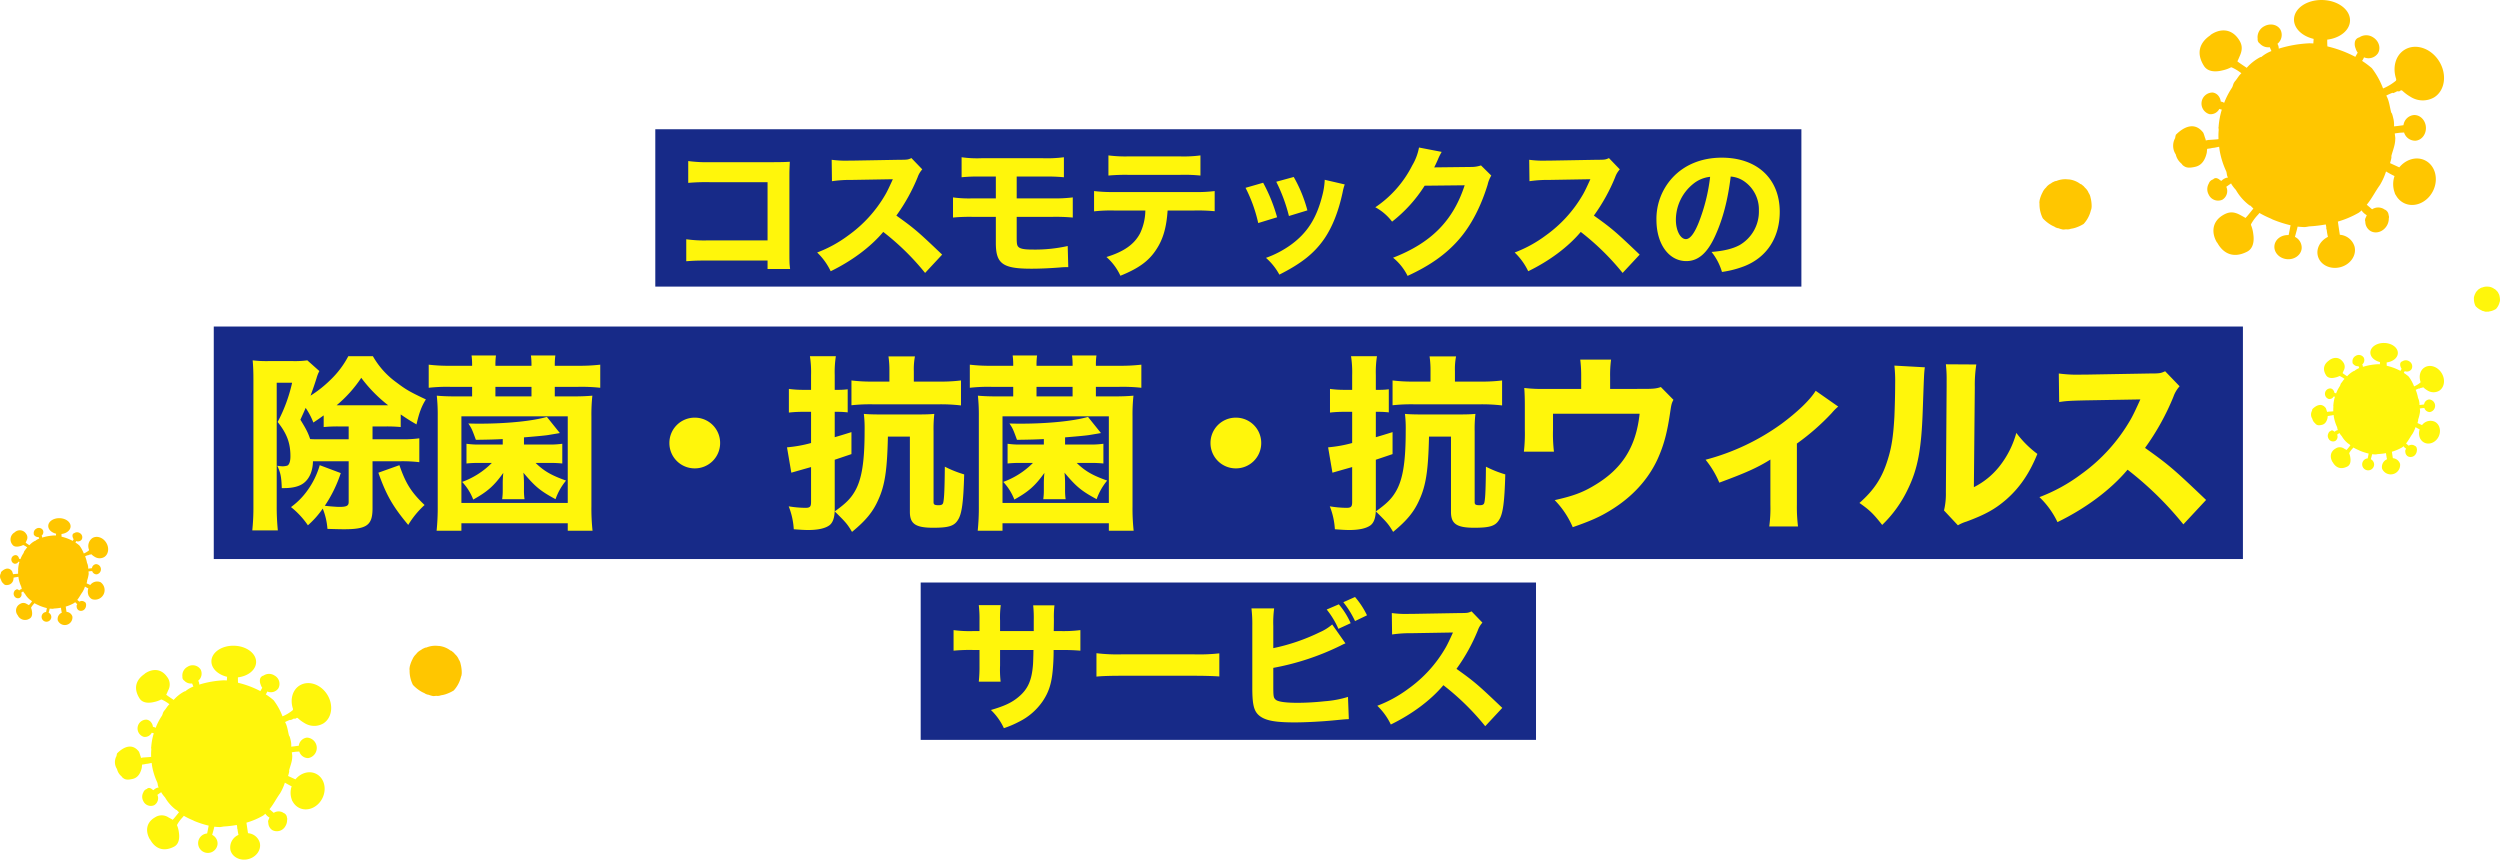 <svg xmlns="http://www.w3.org/2000/svg" xmlns:xlink="http://www.w3.org/1999/xlink" width="1064.484" height="366.033" viewBox="0 0 1064.484 366.033">
  <defs>
    <style>
      .cls-1 {
        fill: #172a88;
      }

      .cls-2 {
        fill: #fff60b;
      }

      .cls-3 {
        fill: #ffc600;
      }

      .cls-4 {
        filter: url(#パス_164);
      }

      .cls-5 {
        filter: url(#パス_162);
      }

      .cls-6 {
        filter: url(#パス_163);
      }
    </style>
    <filter id="パス_163" x="283.202" y="53.813" width="483.6" height="72.66" filterUnits="userSpaceOnUse">
      <feOffset dy="3" input="SourceAlpha"/>
      <feGaussianBlur stdDeviation="3" result="blur"/>
      <feFlood flood-opacity="0.161"/>
      <feComposite operator="in" in2="blur"/>
      <feComposite in="SourceGraphic"/>
    </filter>
    <filter id="パス_162" x="98.422" y="142.353" width="849.92" height="93.12" filterUnits="userSpaceOnUse">
      <feOffset dy="3" input="SourceAlpha"/>
      <feGaussianBlur stdDeviation="3" result="blur-2"/>
      <feFlood flood-opacity="0.161"/>
      <feComposite operator="in" in2="blur-2"/>
      <feComposite in="SourceGraphic"/>
    </filter>
    <filter id="パス_164" x="397.022" y="245.193" width="251.64" height="73.86" filterUnits="userSpaceOnUse">
      <feOffset dy="3" input="SourceAlpha"/>
      <feGaussianBlur stdDeviation="3" result="blur-3"/>
      <feFlood flood-opacity="0.161"/>
      <feComposite operator="in" in2="blur-3"/>
      <feComposite in="SourceGraphic"/>
    </filter>
  </defs>
  <g id="グループ_137" data-name="グループ 137" transform="translate(-436.978 -264.967)">
    <g id="グループ_136" data-name="グループ 136">
      <g id="グループ_135" data-name="グループ 135">
        <g id="グループ_134" data-name="グループ 134">
          <g id="グループ_133" data-name="グループ 133">
            <rect id="長方形_69" data-name="長方形 69" class="cls-1" width="488" height="67" transform="translate(716 320)"/>
            <rect id="長方形_71" data-name="長方形 71" class="cls-1" width="262" height="67" transform="translate(829 513)"/>
            <rect id="長方形_70" data-name="長方形 70" class="cls-1" width="864" height="99" transform="translate(528 404)"/>
            <g class="cls-6" transform="matrix(1, 0, 0, 1, 436.98, 264.97)">
              <path id="パス_163-2" data-name="パス 163" class="cls-2" d="M-196.2-2.1V1.5h9.6c-.3-2.46-.3-3-.3-8.88V-37.62c0-2.58,0-2.58.18-6.54-1.62.12-4.26.18-7.5.18h-26.34a58.979,58.979,0,0,1-9.42-.48v9.3a84.876,84.876,0,0,1,9.3-.3h24.48v24.78h-25.32a54.158,54.158,0,0,1-9.3-.48V-1.8c3.18-.24,4.68-.3,9.12-.3Zm74.34-2.52c-10.26-9.78-11.76-11.1-19.5-16.62a78.2,78.2,0,0,0,9.06-16.32,9.863,9.863,0,0,1,1.98-3.36l-4.62-4.8c-1.44.66-1.74.72-5.04.72l-20.46.36h-1.14A44.679,44.679,0,0,1-168.9-45l.12,9.12a54.049,54.049,0,0,1,8.4-.54l17.52-.3c-1.38,3.06-2.4,5.22-3.18,6.54a55.377,55.377,0,0,1-15.72,17.34,54.215,54.215,0,0,1-13.32,7.32,27.134,27.134,0,0,1,5.76,7.98c9.12-4.44,17.04-10.38,22.38-16.74A106.854,106.854,0,0,1-129.12,3.18ZM-99-20.7V-9.6C-99-.72-96.12,1.38-83.82,1.38c3.48,0,7.74-.18,12.3-.54A23.309,23.309,0,0,1-69.06.72h.9l-.24-9a63.835,63.835,0,0,1-15.3,1.5c-3,0-4.68-.3-5.52-.96-.78-.66-.9-1.38-.9-4.44V-20.7h15.24a79.115,79.115,0,0,1,8.64.3v-8.58a62.105,62.105,0,0,1-8.76.42H-90.12v-9.3h11.4a77.674,77.674,0,0,1,8.7.3v-8.52a55.3,55.3,0,0,1-8.88.42h-26.28a46.666,46.666,0,0,1-8.4-.42v8.52a71.178,71.178,0,0,1,8.28-.3H-99v9.3h-9.9a50.414,50.414,0,0,1-8.34-.42v8.58a75.885,75.885,0,0,1,8.22-.3Zm84.48-2.7a77.674,77.674,0,0,1,8.7.3v-8.58a61.279,61.279,0,0,1-8.88.42H-48.54a67.765,67.765,0,0,1-8.64-.42v8.64a64.606,64.606,0,0,1,8.52-.36h13.32a23.408,23.408,0,0,1-2.22,9.66C-40.02-9-44.46-5.88-51.9-3.6a23.948,23.948,0,0,1,5.94,7.98C-38.1,1.2-33.72-1.98-30.54-7.02c2.82-4.32,4.2-9.3,4.68-16.38ZM-51.06-38.28a77.982,77.982,0,0,1,8.52-.3h21.9a67.512,67.512,0,0,1,8.76.3v-8.58a55.3,55.3,0,0,1-8.88.42H-42.42a56.815,56.815,0,0,1-8.64-.42ZM7.32-33.06a62.185,62.185,0,0,1,5.4,15l8.04-2.46a69.835,69.835,0,0,0-5.94-14.7ZM20.4-35.64a70.5,70.5,0,0,1,5.4,14.58l7.86-2.4a59.328,59.328,0,0,0-5.82-14.22Zm20.64-.84a31.971,31.971,0,0,1-1.08,6.9C37.5-19.98,33.54-13.8,26.58-8.76A42.648,42.648,0,0,1,16.02-3.24a25.971,25.971,0,0,1,5.7,7.14C31.2-.9,36.54-5.16,40.8-11.28c3.54-5.16,6.12-11.76,7.86-19.86a21.221,21.221,0,0,1,.9-3.36ZM81.18-50.22A23.124,23.124,0,0,1,78.3-42.6,46.889,46.889,0,0,1,62.58-24.78a22.13,22.13,0,0,1,7.14,6.12,60,60,0,0,0,13.86-15.3l17.04-.18C95.7-19.02,86.34-9.6,70.14-3.3a23.221,23.221,0,0,1,6.18,7.74C85.86.06,92.7-4.8,98.1-10.98c5.22-5.94,9.42-14.04,12.3-23.4a13.135,13.135,0,0,1,1.56-3.9l-4.38-4.32a13.047,13.047,0,0,1-4.32.66l-15.6.18c.66-1.32.9-1.86,1.44-3.06a26.674,26.674,0,0,1,1.74-3.54Zm93.96,45.6c-10.26-9.78-11.76-11.1-19.5-16.62a78.2,78.2,0,0,0,9.06-16.32,9.863,9.863,0,0,1,1.98-3.36l-4.62-4.8c-1.44.66-1.74.72-5.04.72l-20.46.36h-1.14A44.679,44.679,0,0,1,128.1-45l.12,9.12a54.049,54.049,0,0,1,8.4-.54l17.52-.3c-1.38,3.06-2.4,5.22-3.18,6.54a55.377,55.377,0,0,1-15.72,17.34,54.215,54.215,0,0,1-13.32,7.32,27.134,27.134,0,0,1,5.76,7.98c9.12-4.44,17.04-10.38,22.38-16.74A106.854,106.854,0,0,1,167.88,3.18ZM213.9-37.86a11.671,11.671,0,0,1,5.58,1.92A14.582,14.582,0,0,1,225.9-23.4a16.479,16.479,0,0,1-8.28,14.76c-2.82,1.5-6.54,2.46-11.88,2.88a24.6,24.6,0,0,1,4.44,8.52A42.831,42.831,0,0,0,219.72.3c9.6-3.78,15.06-12.24,15.06-23.16,0-14.04-9.6-23.04-24.66-23.04-8.58,0-15.96,3-21.12,8.64a25.885,25.885,0,0,0-6.72,17.82c0,10.32,5.28,17.58,12.72,17.58,5.16,0,9.12-3.54,12.48-11.16C210.6-19.98,212.7-27.96,213.9-37.86Zm-8.76.12a77.246,77.246,0,0,1-4.8,19.32c-1.92,4.86-3.78,7.2-5.52,7.2-2.34,0-4.26-3.66-4.26-8.16a19.671,19.671,0,0,1,7.38-15.36A13.483,13.483,0,0,1,205.14-37.74Z" transform="translate(523.02 110.03)"/>
            </g>
            <g class="cls-5" transform="matrix(1, 0, 0, 1, 436.98, 264.97)">
              <path id="パス_162-2" data-name="パス 162" class="cls-2" d="M-374.56-22.64V-5.28c0,1.6-.88,2.08-3.92,2.08-1.2,0-4.32-.24-6.24-.48a56.408,56.408,0,0,0,6.8-13.92l-8.96-3.36a34.573,34.573,0,0,1-5.04,10.48,30.908,30.908,0,0,1-7.2,7.36,35.045,35.045,0,0,1,7.2,7.76,38.135,38.135,0,0,0,6.32-7.12,28.516,28.516,0,0,1,2,8.64c2.48.08,5.36.16,7.04.16,9.84,0,12.16-1.76,12.16-8.96v-20h12.16a62.029,62.029,0,0,1,7.76.4V-32.4a50.233,50.233,0,0,1-7.76.4H-364.4v-5.44h4.88a60.162,60.162,0,0,1,7.12.24v-5.36c2.72,1.84,3.68,2.48,6.72,4.24,1.12-4.88,2.08-7.6,4-10.64-6.96-3.28-8.56-4.24-12.48-7.2a35.166,35.166,0,0,1-10.08-11.2h-10.48a38.82,38.82,0,0,1-7.6,10.08,50.115,50.115,0,0,1-8.48,6.72c.96-2.56,1.76-4.88,2.56-7.44a14.893,14.893,0,0,1,1.2-3.04l-5.12-4.56a40.681,40.681,0,0,1-6.08.32h-10.64a49.658,49.658,0,0,1-6.56-.32c.24,2.64.32,5.2.32,8.4V-3.68A96.283,96.283,0,0,1-415.6,6.8h10.88a101.691,101.691,0,0,1-.48-10.32V-56.08h6.56a65.742,65.742,0,0,1-6.16,16.72c4,5.04,5.44,9.04,5.44,14.64,0,2.08-.48,3.52-1.28,3.92a6.667,6.667,0,0,1-2.08.32,19.329,19.329,0,0,1-2.24-.24c1.36,2.88,1.76,4.64,1.92,9.52H-402c3.6,0,6.48-.72,8.32-2.16,2.4-1.84,3.84-5.12,3.92-9.28h15.2Zm0-9.36h-14c-.64,0-1.2,0-2.4-.08-.88-2.64-1.68-4.24-4.16-8.24,1.12-2.48,1.52-3.28,2.24-5.04a30.014,30.014,0,0,1,3.28,6.24c2.08-1.36,2.72-1.84,4.4-3.04v4.96a60.868,60.868,0,0,1,7.12-.24h3.52ZM-378-46.48h-1.68A54.213,54.213,0,0,0-369.2-58.16a60.642,60.642,0,0,0,11.44,11.68H-378Zm16.08,28.72c3.36,9.52,6.16,14.4,12.72,22.24A37.958,37.958,0,0,1-342.24-4c-5.68-5.44-8-9.12-10.72-16.96Zm62-15.04c5.76-.48,9.28-.8,10.56-1.04,3.36-.56,3.36-.56,4.72-.8l-5.52-6.88c-6.08,1.76-16.96,2.88-28.64,2.88-1.04,0-2.72,0-4.8-.08,1.36,2.08,1.52,2.32,3.2,6.96,5.84-.08,8.32-.16,11.44-.32v2.32h-9.12a36.459,36.459,0,0,1-6.32-.32v8.4a47.772,47.772,0,0,1,5.76-.24h5.04a34.087,34.087,0,0,1-12.64,8.08,23.139,23.139,0,0,1,4.72,7.52c6-3.36,8.8-5.76,12.8-11.36a42.409,42.409,0,0,0-.24,4.56v2.4a28.8,28.8,0,0,1-.24,4.24h9.52a25.964,25.964,0,0,1-.24-4.24v-2.4a45.062,45.062,0,0,0-.24-4.64c5.04,6,7.2,7.76,13.68,11.28A25.433,25.433,0,0,1-282-14.4c-6.24-2.24-9.36-4-12.96-7.52h5.76a47.416,47.416,0,0,1,5.6.24v-8.4a38.725,38.725,0,0,1-6.48.32h-9.84ZM-322-50.24h-5.68c-4.4,0-6.72-.08-9.36-.32a78.281,78.281,0,0,1,.4,8.8V-3.52a97.312,97.312,0,0,1-.48,10.48h10.56V3.76h45.28v3.2h10.56a88.8,88.8,0,0,1-.48-10.4V-41.76a74.028,74.028,0,0,1,.4-8.8c-2.72.24-5.04.32-9.36.32h-6.64v-4.08h10a74.261,74.261,0,0,1,9.36.4v-9.84a79.983,79.983,0,0,1-9.36.48h-10v-.56a27.4,27.4,0,0,1,.24-3.84h-10.4a29.089,29.089,0,0,1,.24,3.84v.56h-15.36v-.56a28.227,28.227,0,0,1,.24-3.84h-10.4a29.668,29.668,0,0,1,.24,3.76v.64h-9.36a72.938,72.938,0,0,1-9.12-.48v9.84a70.132,70.132,0,0,1,9.12-.4H-322Zm9.92,0v-4.08h15.36v4.08Zm-14.48,8.48h45.28V-4.88h-45.28Zm99.36.56A10.755,10.755,0,0,0-238-30.4a10.755,10.755,0,0,0,10.8,10.8,10.755,10.755,0,0,0,10.8-10.8A10.755,10.755,0,0,0-227.2-41.2Zm49.52-11.84h-3.52a44,44,0,0,1-5.92-.4v10.08a49.006,49.006,0,0,1,5.76-.32h3.68V-30.4a56,56,0,0,1-10.24,1.84l1.84,10.8c1.36-.4,1.36-.4,8.4-2.4V-5.28c0,2-.48,2.48-2.4,2.48a46.041,46.041,0,0,1-7.12-.64,31.329,31.329,0,0,1,2.16,9.76c3.12.24,4.56.32,6.24.32,4.16,0,7.28-.72,9.04-2.08,1.44-1.2,2.16-3.36,2.16-6.8V-23.28c1.92-.64,1.92-.64,7.12-2.4v-9.36c-3.6,1.12-4.88,1.52-7.12,2.16v-10.8h1.6a35.4,35.4,0,0,1,3.92.24v-9.84a30.722,30.722,0,0,1-4,.24h-1.52v-6.24a44.379,44.379,0,0,1,.48-8.08h-11.04a44.826,44.826,0,0,1,.48,8.16Zm33.36-3.52h-6.8a69.334,69.334,0,0,1-9.36-.48v10.56a75.579,75.579,0,0,1,9.12-.4h28.32a73.428,73.428,0,0,1,9.2.48V-57.04a69.334,69.334,0,0,1-9.36.48h-10.72v-4.48a28.1,28.1,0,0,1,.48-6.24h-11.28a40.439,40.439,0,0,1,.4,6.24Zm8.72,23.44V-1.04c0,5.04,2.4,6.72,9.92,6.72,6.56,0,8.96-.72,10.56-3.36,1.68-2.56,2.32-7.68,2.64-19.36a47.324,47.324,0,0,1-8.24-3.28c-.08,8.72-.24,13.28-.64,15.12-.16.96-.72,1.28-2,1.28-1.68,0-2.16-.24-2.16-1.28V-35.44a56.239,56.239,0,0,1,.32-7.36c-1.76.16-3.6.24-7.12.24h-15.76c-3.12,0-5.36-.08-7.12-.24a52.576,52.576,0,0,1,.32,7.28c0,13.2-1.2,20.72-4.24,25.84-1.84,3.12-3.92,5.12-8.48,8.4,4.72,4.64,5.36,5.36,7.36,8.72,5.84-4.8,8.88-8.48,11.12-13.52,2.88-6.24,3.84-12.64,4.16-27.04Zm66.08.32c5.76-.48,9.28-.8,10.56-1.04,3.36-.56,3.36-.56,4.72-.8l-5.52-6.88c-6.08,1.76-16.96,2.88-28.64,2.88-1.04,0-2.72,0-4.8-.08,1.36,2.08,1.52,2.32,3.2,6.96,5.84-.08,8.32-.16,11.44-.32v2.32h-9.12A36.459,36.459,0,0,1-94-30.08v8.4a47.772,47.772,0,0,1,5.76-.24h5.04a34.088,34.088,0,0,1-12.64,8.08,23.139,23.139,0,0,1,4.72,7.52c6-3.36,8.8-5.76,12.8-11.36a42.411,42.411,0,0,0-.24,4.56v2.4a28.8,28.8,0,0,1-.24,4.24h9.52a25.965,25.965,0,0,1-.24-4.24v-2.4a45.062,45.062,0,0,0-.24-4.64c5.04,6,7.2,7.76,13.68,11.28A25.433,25.433,0,0,1-51.6-14.4c-6.24-2.24-9.36-4-12.96-7.52h5.76a47.416,47.416,0,0,1,5.6.24v-8.4a38.725,38.725,0,0,1-6.48.32h-9.84ZM-91.6-50.24h-5.68c-4.4,0-6.72-.08-9.36-.32a78.283,78.283,0,0,1,.4,8.8V-3.52a97.314,97.314,0,0,1-.48,10.48h10.56V3.76h45.28v3.2h10.56a88.8,88.8,0,0,1-.48-10.4V-41.76a74.03,74.03,0,0,1,.4-8.8c-2.72.24-5.04.32-9.36.32H-56.4v-4.08h10a74.261,74.261,0,0,1,9.36.4v-9.84a79.983,79.983,0,0,1-9.36.48h-10v-.56a27.4,27.4,0,0,1,.24-3.84h-10.4a29.09,29.09,0,0,1,.24,3.84v.56H-81.68v-.56a28.227,28.227,0,0,1,.24-3.84h-10.4a29.664,29.664,0,0,1,.24,3.76v.64h-9.36a72.938,72.938,0,0,1-9.12-.48v9.84a70.131,70.131,0,0,1,9.12-.4h9.36Zm9.92,0v-4.08h15.36v4.08Zm-14.48,8.48h45.28V-4.88H-96.16ZM3.2-41.2A10.755,10.755,0,0,0-7.6-30.4,10.755,10.755,0,0,0,3.2-19.6,10.755,10.755,0,0,0,14-30.4,10.755,10.755,0,0,0,3.2-41.2ZM52.72-53.04H49.2a44,44,0,0,1-5.92-.4v10.08a49.006,49.006,0,0,1,5.76-.32h3.68V-30.4a56,56,0,0,1-10.24,1.84l1.84,10.8c1.36-.4,1.36-.4,8.4-2.4V-5.28c0,2-.48,2.48-2.4,2.48a46.041,46.041,0,0,1-7.12-.64,31.33,31.33,0,0,1,2.16,9.76c3.12.24,4.56.32,6.24.32,4.16,0,7.28-.72,9.04-2.08,1.44-1.2,2.16-3.36,2.16-6.8V-23.28c1.92-.64,1.92-.64,7.12-2.4v-9.36c-3.6,1.12-4.88,1.52-7.12,2.16v-10.8h1.6a35.4,35.4,0,0,1,3.92.24v-9.84a30.722,30.722,0,0,1-4,.24H62.8v-6.24a44.379,44.379,0,0,1,.48-8.08H52.24a44.825,44.825,0,0,1,.48,8.16Zm33.36-3.52h-6.8a69.334,69.334,0,0,1-9.36-.48v10.56a75.579,75.579,0,0,1,9.12-.4h28.32a73.428,73.428,0,0,1,9.2.48V-57.04a69.334,69.334,0,0,1-9.36.48H96.48v-4.48a28.1,28.1,0,0,1,.48-6.24H85.68a40.44,40.44,0,0,1,.4,6.24ZM94.8-33.12V-1.04c0,5.04,2.4,6.72,9.92,6.72,6.56,0,8.96-.72,10.56-3.36,1.68-2.56,2.32-7.68,2.64-19.36a47.324,47.324,0,0,1-8.24-3.28c-.08,8.72-.24,13.28-.64,15.12-.16.96-.72,1.28-2,1.28-1.68,0-2.16-.24-2.16-1.28V-35.44a56.239,56.239,0,0,1,.32-7.36c-1.76.16-3.6.24-7.12.24H82.32c-3.12,0-5.36-.08-7.12-.24a52.576,52.576,0,0,1,.32,7.28c0,13.2-1.2,20.72-4.24,25.84-1.84,3.12-3.92,5.12-8.48,8.4,4.72,4.64,5.36,5.36,7.36,8.72C76,2.64,79.04-1.04,81.28-6.08c2.88-6.24,3.84-12.64,4.16-27.04Zm67.76-20.32v-5.04a49.489,49.489,0,0,1,.4-7.44H149.84a57.739,57.739,0,0,1,.4,7.52v4.96H135.2a63.558,63.558,0,0,1-9.2-.4c.16,2.32.24,4.24.24,8.08v9.68a68.288,68.288,0,0,1-.4,9.36h12.8a64.073,64.073,0,0,1-.4-9.36v-6.8h36.88c-1.52,14.24-7.52,23.68-19.6,30.72-4.8,2.88-9.04,4.4-16.56,6.08a37.7,37.7,0,0,1,7.68,11.52c7.6-2.64,11.52-4.4,15.84-7.04,9.28-5.6,16.16-13.04,20.24-21.84,2.72-6,4.16-11.28,5.52-20.8.4-2.64.56-3.2,1.28-4.56l-5.36-5.44c-1.76.64-3.2.8-7.2.8Zm87.52.8c-2.32,3.84-7.76,9.04-14.56,14.08A97.31,97.31,0,0,1,203.2-23.28a39.492,39.492,0,0,1,5.84,9.76c11.04-4.08,16.16-6.32,21.76-9.84v19.2a58.828,58.828,0,0,1-.48,9.28h12.24a67.2,67.2,0,0,1-.48-9.28v-26A98.157,98.157,0,0,0,256.96-43.2a20.784,20.784,0,0,1,2.72-2.72ZM283.6-63.36a61.982,61.982,0,0,1,.32,8.08c0,4.32-.16,9.76-.32,13.68-.48,8.48-1.2,13.12-2.88,18.4-2.4,7.76-5.84,12.88-12,18.32,4.32,3.04,5.84,4.48,9.68,9.36A52.128,52.128,0,0,0,289.36-10.8c4.24-8.72,5.76-17.04,6.32-33.68.56-15.76.56-15.76.88-18.16Zm21.92-.56a57.826,57.826,0,0,1,.32,7.36v2.24l-.32,44.96a30.332,30.332,0,0,1-.8,7.68l5.92,6.32a16.9,16.9,0,0,1,3.68-1.6C322.48,0,326.56-2.32,331.2-6.32c5.68-4.96,9.92-11.12,13.28-19.44a43.221,43.221,0,0,1-8.96-8.96,40,40,0,0,1-7.12,14.16,32.417,32.417,0,0,1-10.96,8.96l.4-42.56a56.455,56.455,0,0,1,.64-9.68ZM416.32-6.16c-13.68-13.04-15.68-14.8-26-22.16A104.261,104.261,0,0,0,402.4-50.08a13.151,13.151,0,0,1,2.64-4.48l-6.16-6.4c-1.92.88-2.32.96-6.72.96l-27.28.48h-1.52A59.572,59.572,0,0,1,353.6-60l.16,12.16c3.04-.48,4.56-.56,11.2-.72l23.36-.4c-1.84,4.08-3.2,6.96-4.24,8.72a73.837,73.837,0,0,1-20.96,23.12,72.286,72.286,0,0,1-17.76,9.76,36.179,36.179,0,0,1,7.68,10.64c12.16-5.92,22.72-13.84,29.84-22.32A142.471,142.471,0,0,1,406.64,4.24Z" transform="translate(523.02 216.03)"/>
            </g>
            <g class="cls-4" transform="matrix(1, 0, 0, 1, 436.98, 264.97)">
              <path id="パス_164-2" data-name="パス 164" class="cls-2" d="M-97.2-37.32v-4.44a39.262,39.262,0,0,1,.3-6.6h-9.36a51.031,51.031,0,0,1,.3,6.78v4.26h-2.82a50.5,50.5,0,0,1-8.22-.42v8.76a71.6,71.6,0,0,1,8.04-.3h3v6.48a61.054,61.054,0,0,1-.3,7.02h9.3a44.987,44.987,0,0,1-.24-6.9v-6.6h14.22c-.06,3.42-.12,4.74-.18,5.94-.48,6.96-2.16,10.8-6.36,14.22-2.76,2.28-5.82,3.72-11.58,5.4a24.993,24.993,0,0,1,5.52,7.74,41.767,41.767,0,0,0,6.36-2.7A26.383,26.383,0,0,0-79.02-7.5c2.46-3.66,3.66-7.2,4.2-12.66a90.067,90.067,0,0,0,.42-9.12h3.36c3.48,0,5.94.12,8.04.3v-8.76a57.5,57.5,0,0,1-8.16.42h-3.18c.06-4.02.06-4.02.06-5.16a41.235,41.235,0,0,1,.24-5.82H-83.1a53.6,53.6,0,0,1,.24,6.6v4.38Zm41.04,19.38c2.34-.24,5.76-.36,10.98-.36h30.3c4.68,0,8.64.12,11.04.3v-9.84a78.771,78.771,0,0,1-10.98.42H-45.18a74.945,74.945,0,0,1-10.98-.48ZM41.88-46.5a36.216,36.216,0,0,1,4.98,8.22l5.22-2.4a32.72,32.72,0,0,0-5.04-8.04Zm7.08-3.12a39.464,39.464,0,0,1,4.98,8.04l5.1-2.46a35.74,35.74,0,0,0-5.1-7.8ZM19.14-39.48a45.876,45.876,0,0,1,.36-7.5H9.84a56.071,56.071,0,0,1,.36,7.44v26.28c0,7.56.72,10.32,3.36,12.24C16.14.84,20.22,1.56,28.2,1.56c4.62,0,11.7-.36,17.04-.9C49.08.3,50.04.18,51.3.18L50.94-9.3a43.994,43.994,0,0,1-9.96,1.86,110.388,110.388,0,0,1-11.52.66c-5.22,0-8.46-.48-9.36-1.38-.9-.84-.96-1.44-.96-6.24v-7.26a109.585,109.585,0,0,0,28.68-9.48,20.4,20.4,0,0,1,2.04-.96l-5.64-8.04a20.618,20.618,0,0,1-5.28,3.3,83.845,83.845,0,0,1-19.8,6.78Zm97.5,34.86c-10.26-9.78-11.76-11.1-19.5-16.62a78.2,78.2,0,0,0,9.06-16.32,9.863,9.863,0,0,1,1.98-3.36l-4.62-4.8c-1.44.66-1.74.72-5.04.72l-20.46.36H76.92A44.679,44.679,0,0,1,69.6-45l.12,9.12a54.049,54.049,0,0,1,8.4-.54l17.52-.3c-1.38,3.06-2.4,5.22-3.18,6.54A55.378,55.378,0,0,1,76.74-12.84,54.215,54.215,0,0,1,63.42-5.52a27.134,27.134,0,0,1,5.76,7.98C78.3-1.98,86.22-7.92,91.56-14.28A106.854,106.854,0,0,1,109.38,3.18Z" transform="translate(523.02 303.03)"/>
            </g>
            <path id="パス_9" data-name="パス 9" class="cls-3" d="M376.049,41.318c-.106,3.867,3.432,7.221,8.363,8.379-.045.652-.089,1.3-.128,1.947-.526-.033-1.053-.059-1.624-.075a52.135,52.135,0,0,0-13.1,2.287.712.712,0,0,0-.028-.254c.006-.033.008-.067.011-.1a3.543,3.543,0,0,0-.554-1.71,4.857,4.857,0,0,0,1.307-5.984c-1.281-2.256-4.4-2.911-6.953-1.468a5.248,5.248,0,0,0-2.761,5.363,2.075,2.075,0,0,0,.7,1.825c.061.053.139.086.206.139a4.788,4.788,0,0,0,4.243,1.571c.237.549.471,1.1.708,1.646a14.828,14.828,0,0,0-4.287,2.518,1.687,1.687,0,0,0-.6.142,20.4,20.4,0,0,0-5.636,4.474c-1.212-.825-2.961-1.942-3.978-2.763.153-.209.955-2.12,1.056-2.351,1.332-3.036.919-5-.607-7.184-3.374-4.828-8.3-4.223-11.831-1.741-.064.078-.131.159-.2.237-4.187,2.822-6.251,7.276-2.641,12.993,1.566,2.485,4.778,2.666,7.786,1.917a14.631,14.631,0,0,0,3.413-1.153.68.68,0,0,1,.688-.109,20.1,20.1,0,0,1,4.045,2.46c-.281.284-.563.568-.836.877-.574.747-1.081,1.554-1.66,2.287a2.587,2.587,0,0,0-.51.66c-.552.716-.557,1.7-1.064,2.432a32.676,32.676,0,0,0-3.268,6.357,3.356,3.356,0,0,0-1.449-.549,4.618,4.618,0,0,0-1.123-2.6l-.039-.053a3.8,3.8,0,0,0-2.176-1.187,4.691,4.691,0,0,0-1.476,9.193,4.139,4.139,0,0,0,4.2-2.22c.359.1.71.2,1.064.3a32.964,32.964,0,0,0-1.362,7.315,2.893,2.893,0,0,1-.075.407,3.641,3.641,0,0,1,.1,1.123,27.079,27.079,0,0,0-.064,3.716c-.354.053-.621.092-.685.095-1.223.092-3.075.226-3.44.242-.861.045-1.446.471-1.334-.084.006-.036-.192-.552-.184-.579a4.551,4.551,0,0,1-.234-.655,16.961,16.961,0,0,0-.6-1.73c-3.552-4.727-8.168-2.685-11.678.847a7,7,0,0,0-.309,1.435,1.283,1.283,0,0,0-.086.128,6.692,6.692,0,0,0,.223,6.613c.036.056.081.125.12.184a7.023,7.023,0,0,0,2.245,3.764c.44.359.666.955,1.095,1.1,1.05.83,2.36,1.047,5.07.4,2.6-.624,4.073-2.805,4.786-5.925.173-1.145.047-1.713.329-1.73.393-.031.774-.106,1.162-.153a10.435,10.435,0,0,1,1.738-.287q1.024-.213,2.053-.423c.078.613.153,1.226.259,1.853a35.079,35.079,0,0,0,2.658,8.407c.4.8.256,1.772.691,2.557a3.225,3.225,0,0,0,.153.326,1.414,1.414,0,0,0-.423.022.775.775,0,0,0-.34.109c-.028.008-.064.008-.095.014a4.472,4.472,0,0,0-1.928,1.248,5.128,5.128,0,0,0-.5-.248c-.075-.056-.142-.131-.217-.184a3.315,3.315,0,0,0-1.24-.7,1.548,1.548,0,0,0-1.588.5,2.8,2.8,0,0,0-1.858,1.8,4.752,4.752,0,0,0-.022,4.672,4.406,4.406,0,0,0,5.819,2.17,4.322,4.322,0,0,0,1.671-5.5q1.007-.715,2.017-1.426l.022-.025c.075.153.153.309.234.462A17.026,17.026,0,0,0,351.3,114a21.493,21.493,0,0,0,5.722,6.524,1.544,1.544,0,0,0,.571.231,11.679,11.679,0,0,0,1.17,1.178c-.936,1.12-2.357,2.986-3.357,4.017-.2-.17-2.02-1.139-2.245-1.262-2.911-1.588-4.9-1.357-7.209-.031-5.109,2.936-4.942,7.895-2.777,11.628l.22.228c2.435,4.418,6.691,6.87,12.706,3.783,2.616-1.343,3.075-4.53,2.6-7.591a14.464,14.464,0,0,0-.855-3.5.693.693,0,0,1-.042-.7,19.068,19.068,0,0,1,3.025-4.045c.162-.223.343-.423.51-.638a41.315,41.315,0,0,0,4.477,2.223c.457.2.8.373,1.114.543a51.6,51.6,0,0,0,7.664,2.474c-.276,1.259-.474,2.535-.783,3.95a1.856,1.856,0,0,1-.078.228c-3.095-.167-5.766,1.833-6.02,4.585-.262,2.833,2.123,5.371,5.332,5.663s6.014-1.758,6.273-4.585A5.128,5.128,0,0,0,376.447,134c.245-.878.482-1.761.721-2.633.067-.256.262-1,.421-1.741,1.092.12,2.078.189,3.075.206a17.831,17.831,0,0,0,1.794-.292,58.365,58.365,0,0,0,7.1-.83,7.512,7.512,0,0,1,.251,1.343c-.12.3.111.763.181,1.064A22.391,22.391,0,0,0,390.5,134c-3.259,1.607-5.126,4.956-4.284,8.159.978,3.747,5.259,5.864,9.572,4.744s7.006-5.073,6.031-8.811a7.048,7.048,0,0,0-6.251-4.986c-.2-1.32-.4-2.646-.6-3.961-.061-.421-.134-1.086-.245-1.655a40.007,40.007,0,0,0,8.939-3.8c.237-.175.468-.362.7-.543.159-.153.287-.3.446-.446l.045.1a6.831,6.831,0,0,0,2.181,1.967,6.15,6.15,0,0,0-.343.844,2.649,2.649,0,0,0-.4,1.343,1.878,1.878,0,0,0,.123.565,4.673,4.673,0,0,0,2.167,3.953c2.287,1.379,5.407.4,6.967-2.19a5.923,5.923,0,0,0,.866-3.126,2.18,2.18,0,0,0-.073-1.4,2.792,2.792,0,0,0-1.869-2.474c-.081-.058-.148-.131-.237-.184a4.757,4.757,0,0,0-4.925.156c-.763-.646-1.527-1.29-2.284-1.939,2.293-2.814,3.465-5.418,5.622-8.419a27.175,27.175,0,0,0,2.588-5.744c1.187.68,2.373,1.371,3.621,1.95a10.512,10.512,0,0,0,.042,7.006,2.993,2.993,0,0,0,.571,1.212,7.951,7.951,0,0,0,3.415,3.29c4.368,2.145,9.909-.189,12.38-5.215s.928-10.842-3.438-12.984c-3.658-1.8-8.131-.443-10.945,2.992q-1.964-.9-3.936-1.805c.306-1.045.78-2.677.532-2.914.5-2.139,1.588-4.571,1.663-6.895.008-.267.031-.518.045-.783-.053-.674-.15-1.354-.245-2.025a10.523,10.523,0,0,1,1.3-.2c.9-.167,1.85-.153,2.677-.231a4.932,4.932,0,0,0,4.808,3.5c2.663-.162,4.672-2.744,4.488-5.758s-2.5-5.329-5.165-5.165a4.965,4.965,0,0,0-4.39,4.323c-.833.114-1.663.22-2.49.334-.251.036-.911.089-1.535.167a11.345,11.345,0,0,0-.192-2.925c-.234-1.056-.63-2.8-.969-2.889-.6-2.117-.836-4.772-1.892-6.836-.084-.159-.153-.312-.231-.468a25.854,25.854,0,0,1,2.424-1.106.589.589,0,0,1,.571.053c.245-.111.493-.226.744-.32.234-.125.468-.248.708-.37a.708.708,0,0,1,.638-.02c.237-.053.476-.078.722-.109a.644.644,0,0,1,1.031-.187,18.7,18.7,0,0,0,3.555,2.63,9.678,9.678,0,0,0,9.951.209c4.666-2.9,5.63-9.786,2.156-15.383s-10.076-7.781-14.75-4.878c-3.9,2.426-5.207,7.641-3.5,12.558-.025.02-.039.05-.067.072a.607.607,0,0,1-.145.563,21.432,21.432,0,0,1-5.418,3.257,33.864,33.864,0,0,0-4.75-8.613,36.424,36.424,0,0,0-4.176-3.123,7.075,7.075,0,0,0,.816-1.518,4.864,4.864,0,0,0,5.909-1.688c1.376-2.2.474-5.254-2.02-6.811a5.278,5.278,0,0,0-5.9.011,2.461,2.461,0,0,0-1.9,2.12,4.9,4.9,0,0,0,.346,2.6,5.311,5.311,0,0,0,.877,1.775c-.34.593-.68,1.192-1.017,1.788a50.347,50.347,0,0,0-11.881-4.452c-.086-1.086-.072-1.933-.072-2.878,5.435-.657,9.591-3.967,9.7-8.059.128-4.686-5.109-8.633-11.695-8.811S376.172,36.63,376.049,41.318Z" transform="translate(1037.699 231.828)"/>
            <path id="パス_13" data-name="パス 13" class="cls-2" d="M365.678,39.67c-.085,3.087,2.74,5.765,6.677,6.691-.036.52-.071,1.037-.1,1.555-.42-.027-.841-.047-1.3-.06A41.628,41.628,0,0,0,360.5,49.681a.569.569,0,0,0-.022-.2c0-.027.007-.053.009-.082a2.829,2.829,0,0,0-.443-1.366,3.878,3.878,0,0,0,1.043-4.778,4.036,4.036,0,0,0-5.552-1.172,4.191,4.191,0,0,0-2.2,4.282,1.657,1.657,0,0,0,.558,1.457c.049.042.111.069.165.111a3.823,3.823,0,0,0,3.388,1.255c.189.438.376.876.565,1.315a11.839,11.839,0,0,0-3.423,2.011,1.348,1.348,0,0,0-.48.113,16.292,16.292,0,0,0-4.5,3.572c-.968-.658-2.364-1.55-3.176-2.207.122-.167.763-1.693.843-1.877a5.16,5.16,0,0,0-.485-5.736c-2.694-3.855-6.626-3.372-9.447-1.39-.051.062-.1.127-.162.189-3.343,2.253-4.991,5.81-2.109,10.374,1.25,1.984,3.815,2.129,6.217,1.53a11.683,11.683,0,0,0,2.725-.921.543.543,0,0,1,.549-.087,16.048,16.048,0,0,1,3.23,1.964c-.225.227-.449.454-.667.7-.458.6-.863,1.241-1.326,1.826a2.066,2.066,0,0,0-.407.527c-.44.572-.445,1.355-.85,1.942a26.09,26.09,0,0,0-2.609,5.076,2.68,2.68,0,0,0-1.157-.438,3.687,3.687,0,0,0-.9-2.078l-.031-.042a3.032,3.032,0,0,0-1.737-.948,3.745,3.745,0,0,0-1.179,7.34,3.305,3.305,0,0,0,3.354-1.773c.287.08.567.162.85.242a26.324,26.324,0,0,0-1.088,5.841,2.308,2.308,0,0,1-.06.325,2.907,2.907,0,0,1,.082.9,21.625,21.625,0,0,0-.051,2.967c-.282.042-.5.073-.547.076-.977.073-2.456.18-2.747.194-.687.036-1.154.376-1.065-.067,0-.029-.153-.44-.147-.463a3.636,3.636,0,0,1-.187-.523,13.543,13.543,0,0,0-.478-1.381c-2.836-3.775-6.522-2.144-9.324.676a5.586,5.586,0,0,0-.247,1.146,1.02,1.02,0,0,0-.069.1,5.343,5.343,0,0,0,.178,5.281c.029.044.065.1.1.147a5.608,5.608,0,0,0,1.793,3.005c.351.287.532.763.874.876.839.663,1.884.836,4.048.316,2.08-.5,3.252-2.24,3.821-4.731.138-.914.038-1.368.262-1.381.314-.024.618-.085.927-.122a8.332,8.332,0,0,1,1.388-.229q.817-.17,1.639-.338c.062.489.122.979.207,1.479a28.008,28.008,0,0,0,2.122,6.713c.316.638.2,1.415.552,2.042a2.577,2.577,0,0,0,.122.26,1.129,1.129,0,0,0-.338.018.618.618,0,0,0-.271.087c-.022.007-.051.007-.076.011a3.571,3.571,0,0,0-1.539,1,4.1,4.1,0,0,0-.4-.2c-.06-.044-.113-.1-.174-.147a2.647,2.647,0,0,0-.99-.561,1.236,1.236,0,0,0-1.268.4A2.24,2.24,0,0,0,336.7,95.56a3.794,3.794,0,0,0-.018,3.73,3.518,3.518,0,0,0,4.647,1.733,3.451,3.451,0,0,0,1.335-4.393q.8-.571,1.61-1.139l.018-.02c.06.122.122.247.187.369a13.592,13.592,0,0,0,1.441,1.866,17.16,17.16,0,0,0,4.569,5.209,1.233,1.233,0,0,0,.456.185,9.32,9.32,0,0,0,.934.941c-.747.894-1.882,2.384-2.68,3.207-.156-.136-1.613-.91-1.793-1.008a5.172,5.172,0,0,0-5.756-.024c-4.079,2.344-3.946,6.3-2.218,9.284l.176.182c1.944,3.528,5.343,5.485,10.145,3.021,2.089-1.072,2.456-3.617,2.075-6.061a11.547,11.547,0,0,0-.683-2.794.553.553,0,0,1-.033-.556,15.227,15.227,0,0,1,2.416-3.23c.129-.178.274-.338.407-.509a32.985,32.985,0,0,0,3.574,1.775c.365.158.636.3.89.434a41.2,41.2,0,0,0,6.119,1.975c-.22,1.005-.378,2.024-.625,3.154a1.492,1.492,0,0,1-.062.182,4.146,4.146,0,1,0,4.46,4.522A4.094,4.094,0,0,0,366,113.673c.2-.7.385-1.406.576-2.1.053-.2.209-.8.336-1.39.872.1,1.659.151,2.456.165a14.237,14.237,0,0,0,1.432-.234,46.6,46.6,0,0,0,5.667-.663,6,6,0,0,1,.2,1.072c-.1.236.089.609.145.85a17.874,17.874,0,0,0,.4,2.3,5.818,5.818,0,0,0-3.421,6.515c.781,2.992,4.2,4.682,7.643,3.788s5.594-4.05,4.816-7.035a5.628,5.628,0,0,0-4.991-3.982c-.158-1.054-.32-2.113-.48-3.163-.049-.336-.107-.867-.2-1.321a31.945,31.945,0,0,0,7.138-3.034c.189-.14.374-.289.556-.434.127-.122.229-.238.356-.356l.036.08a5.454,5.454,0,0,0,1.742,1.57,4.912,4.912,0,0,0-.274.674,2.115,2.115,0,0,0-.323,1.072,1.5,1.5,0,0,0,.1.452,3.731,3.731,0,0,0,1.73,3.156,4.139,4.139,0,0,0,5.563-1.748,4.729,4.729,0,0,0,.692-2.5,1.741,1.741,0,0,0-.058-1.119,2.23,2.23,0,0,0-1.492-1.975c-.065-.047-.118-.1-.189-.147a3.8,3.8,0,0,0-3.933.125c-.61-.516-1.219-1.03-1.824-1.548,1.831-2.247,2.767-4.326,4.489-6.722a21.7,21.7,0,0,0,2.066-4.587c.948.543,1.9,1.094,2.892,1.557a8.394,8.394,0,0,0,.033,5.594,2.391,2.391,0,0,0,.456.968,6.349,6.349,0,0,0,2.727,2.627c3.488,1.713,7.912-.151,9.885-4.164s.741-8.657-2.745-10.368c-2.921-1.437-6.493-.354-8.739,2.389q-1.568-.721-3.143-1.441c.245-.834.623-2.138.425-2.327.4-1.708,1.268-3.65,1.328-5.505.007-.214.024-.414.036-.625-.042-.538-.12-1.081-.2-1.617a8.4,8.4,0,0,1,1.041-.162c.716-.133,1.477-.122,2.138-.185a3.938,3.938,0,0,0,3.839,2.8,4.4,4.4,0,0,0-.541-8.722,3.964,3.964,0,0,0-3.505,3.452c-.665.091-1.328.176-1.989.267-.2.029-.727.071-1.226.133a9.057,9.057,0,0,0-.153-2.336c-.187-.843-.5-2.235-.774-2.307-.476-1.69-.667-3.81-1.51-5.458-.067-.127-.122-.249-.185-.374a20.644,20.644,0,0,1,1.935-.883.471.471,0,0,1,.456.042c.2-.089.394-.18.594-.256.187-.1.374-.2.565-.3a.566.566,0,0,1,.509-.016c.189-.042.38-.062.576-.087a.514.514,0,0,1,.823-.149,14.929,14.929,0,0,0,2.838,2.1,7.727,7.727,0,0,0,7.945.167c3.726-2.316,4.5-7.814,1.722-12.283s-8.045-6.212-11.778-3.895c-3.116,1.937-4.157,6.1-2.792,10.027-.02.016-.031.04-.053.058a.485.485,0,0,1-.116.449,17.113,17.113,0,0,1-4.326,2.6,27.04,27.04,0,0,0-3.792-6.878,29.084,29.084,0,0,0-3.334-2.493,5.648,5.648,0,0,0,.652-1.212,3.883,3.883,0,0,0,4.718-1.348,4.027,4.027,0,0,0-1.613-5.438,4.214,4.214,0,0,0-4.711.009,1.965,1.965,0,0,0-1.517,1.693,3.912,3.912,0,0,0,.276,2.073,4.239,4.239,0,0,0,.7,1.417c-.271.474-.543.952-.812,1.428a40.2,40.2,0,0,0-9.487-3.554c-.069-.867-.058-1.544-.058-2.3,4.34-.525,7.658-3.167,7.743-6.435.1-3.741-4.079-6.893-9.338-7.035S365.776,35.926,365.678,39.67Z" transform="translate(161.321 506.783)"/>
            <path id="パス_14" data-name="パス 14" class="cls-3" d="M345.134,36.4c-.042,1.544,1.37,2.883,3.339,3.345-.018.26-.036.518-.051.777-.21-.013-.42-.023-.648-.03a20.814,20.814,0,0,0-5.228.913.284.284,0,0,0-.011-.1c0-.013,0-.027,0-.041a1.415,1.415,0,0,0-.221-.683,1.939,1.939,0,0,0,.522-2.389,2.018,2.018,0,0,0-2.776-.586,2.1,2.1,0,0,0-1.1,2.141.828.828,0,0,0,.279.728c.024.021.056.034.082.056a1.912,1.912,0,0,0,1.694.627l.282.657a5.92,5.92,0,0,0-1.712,1.005.674.674,0,0,0-.24.057,8.146,8.146,0,0,0-2.25,1.786c-.484-.329-1.182-.775-1.588-1.1.061-.083.381-.846.421-.939a2.58,2.58,0,0,0-.242-2.868,3.161,3.161,0,0,0-4.723-.7c-.026.031-.052.063-.081.095a3.452,3.452,0,0,0-1.054,5.187c.625.992,1.907,1.064,3.108.765a5.841,5.841,0,0,0,1.362-.46.271.271,0,0,1,.275-.043,8.024,8.024,0,0,1,1.615.982c-.112.113-.225.227-.334.35-.229.3-.432.621-.663.913a1.033,1.033,0,0,0-.2.264c-.22.286-.222.677-.425.971a13.045,13.045,0,0,0-1.3,2.538,1.34,1.34,0,0,0-.578-.219,1.844,1.844,0,0,0-.448-1.039l-.016-.021a1.516,1.516,0,0,0-.869-.474,1.873,1.873,0,0,0-.589,3.67,1.653,1.653,0,0,0,1.677-.886l.425.121a13.162,13.162,0,0,0-.544,2.921,1.154,1.154,0,0,1-.03.162,1.454,1.454,0,0,1,.041.448,10.813,10.813,0,0,0-.026,1.484c-.141.021-.248.037-.274.038-.488.037-1.228.09-1.374.1-.344.018-.577.188-.533-.033,0-.014-.077-.22-.073-.231a1.818,1.818,0,0,1-.093-.261,6.772,6.772,0,0,0-.239-.691c-1.418-1.887-3.261-1.072-4.662.338a2.793,2.793,0,0,0-.123.573.51.51,0,0,0-.034.051,2.672,2.672,0,0,0,.089,2.64l.048.073a2.8,2.8,0,0,0,.9,1.5c.176.143.266.381.437.438.419.331.942.418,2.024.158a2.756,2.756,0,0,0,1.911-2.366c.069-.457.019-.684.131-.691.157-.012.309-.042.464-.061a4.166,4.166,0,0,1,.694-.115l.82-.169c.031.245.061.489.1.74a14,14,0,0,0,1.061,3.356c.158.319.1.707.276,1.021a1.289,1.289,0,0,0,.061.13.564.564,0,0,0-.169.009.309.309,0,0,0-.136.043c-.011,0-.026,0-.038.006a1.786,1.786,0,0,0-.77.5,2.047,2.047,0,0,0-.2-.1c-.03-.022-.057-.052-.087-.073a1.323,1.323,0,0,0-.495-.28.618.618,0,0,0-.634.2,1.12,1.12,0,0,0-.742.717,1.9,1.9,0,0,0-.009,1.865,1.759,1.759,0,0,0,2.323.866,1.726,1.726,0,0,0,.667-2.2l.805-.569.009-.01c.03.061.061.123.093.185a6.8,6.8,0,0,0,.721.933,8.58,8.58,0,0,0,2.284,2.6.616.616,0,0,0,.228.092,4.661,4.661,0,0,0,.467.47c-.374.447-.941,1.192-1.34,1.6-.078-.068-.806-.455-.9-.5a2.586,2.586,0,0,0-2.878-.012,3.158,3.158,0,0,0-1.109,4.642l.088.091a3.452,3.452,0,0,0,5.073,1.51c1.044-.536,1.228-1.808,1.038-3.031a5.774,5.774,0,0,0-.341-1.4.277.277,0,0,1-.017-.278,7.613,7.613,0,0,1,1.208-1.615c.065-.089.137-.169.2-.255a16.493,16.493,0,0,0,1.787.887c.182.079.318.149.445.217a20.6,20.6,0,0,0,3.06.988c-.11.5-.189,1.012-.312,1.577a.746.746,0,0,1-.031.091,2.073,2.073,0,1,0,2.23,2.261,2.047,2.047,0,0,0-1.147-1.962c.1-.35.192-.7.288-1.051.027-.1.1-.4.168-.7.436.048.83.076,1.228.082a7.119,7.119,0,0,0,.716-.117,23.3,23.3,0,0,0,2.834-.331,3,3,0,0,1,.1.536c-.048.118.044.3.072.425a8.937,8.937,0,0,0,.2,1.152,2.909,2.909,0,0,0-1.71,3.257,3.25,3.25,0,0,0,6.229-1.624,2.814,2.814,0,0,0-2.5-1.991c-.079-.527-.16-1.057-.24-1.581-.024-.168-.053-.434-.1-.661a15.972,15.972,0,0,0,3.569-1.517c.095-.07.187-.145.278-.217.063-.061.115-.119.178-.178l.018.04a2.726,2.726,0,0,0,.871.785,2.452,2.452,0,0,0-.137.337,1.057,1.057,0,0,0-.161.536.751.751,0,0,0,.049.226,1.866,1.866,0,0,0,.865,1.578,2.07,2.07,0,0,0,2.781-.874,2.365,2.365,0,0,0,.346-1.248.871.871,0,0,0-.029-.559,1.115,1.115,0,0,0-.746-.988c-.032-.023-.059-.052-.094-.073a1.9,1.9,0,0,0-1.966.062c-.3-.258-.609-.515-.912-.774.915-1.123,1.383-2.163,2.244-3.361a10.85,10.85,0,0,0,1.033-2.293c.474.271.948.547,1.446.779a4.2,4.2,0,0,0,.017,2.8,1.2,1.2,0,0,0,.228.484,3.174,3.174,0,0,0,1.363,1.313A4.088,4.088,0,0,0,367.4,60.4a3.641,3.641,0,0,0-4.37,1.194l-1.571-.721c.122-.417.311-1.069.212-1.163a14.666,14.666,0,0,0,.664-2.753c0-.107.012-.207.018-.313-.021-.269-.06-.541-.1-.809a4.2,4.2,0,0,1,.521-.081c.358-.067.738-.061,1.069-.092a1.969,1.969,0,0,0,1.92,1.4,2.2,2.2,0,0,0-.27-4.361,1.982,1.982,0,0,0-1.753,1.726c-.333.046-.664.088-.994.133-.1.014-.364.036-.613.067a4.527,4.527,0,0,0-.077-1.168c-.093-.422-.251-1.118-.387-1.153a14.683,14.683,0,0,0-.755-2.729c-.033-.063-.061-.125-.092-.187a10.325,10.325,0,0,1,.968-.442.235.235,0,0,1,.228.021c.1-.044.2-.09.3-.128s.187-.1.282-.148a.283.283,0,0,1,.255-.008c.095-.021.19-.031.288-.043a.257.257,0,0,1,.411-.075,7.464,7.464,0,0,0,1.419,1.05,3.864,3.864,0,0,0,3.973.083c1.863-1.158,2.248-3.907.861-6.141s-4.023-3.106-5.889-1.947a4.169,4.169,0,0,0-1.4,5.014c-.01.008-.016.02-.027.029a.242.242,0,0,1-.058.225,8.556,8.556,0,0,1-2.163,1.3,13.519,13.519,0,0,0-1.9-3.439,14.544,14.544,0,0,0-1.667-1.247,2.825,2.825,0,0,0,.326-.606,1.942,1.942,0,0,0,2.359-.674,2.014,2.014,0,0,0-.806-2.719,2.107,2.107,0,0,0-2.356,0,.983.983,0,0,0-.758.846,1.956,1.956,0,0,0,.138,1.037,2.119,2.119,0,0,0,.35.708c-.136.237-.271.476-.406.714a20.1,20.1,0,0,0-4.743-1.777c-.034-.434-.029-.772-.029-1.149,2.17-.262,3.829-1.584,3.871-3.217.051-1.871-2.04-3.447-4.669-3.518S345.183,34.533,345.134,36.4Z" transform="translate(112.388 452.466)"/>
            <path id="パス_10" data-name="パス 10" class="cls-2" d="M349.853,37.154c-.052,1.9,1.685,3.545,4.106,4.114-.022.32-.044.637-.063.956-.258-.016-.517-.029-.8-.037a25.6,25.6,0,0,0-6.429,1.123.349.349,0,0,0-.014-.124c0-.016,0-.033.005-.051a1.739,1.739,0,0,0-.272-.84,2.384,2.384,0,0,0,.641-2.938,2.482,2.482,0,0,0-3.414-.721,2.577,2.577,0,0,0-1.355,2.633,1.019,1.019,0,0,0,.343.9c.03.026.068.042.1.068a2.351,2.351,0,0,0,2.083.771c.116.269.231.539.347.808a7.28,7.28,0,0,0-2.1,1.236.828.828,0,0,0-.3.07,10.017,10.017,0,0,0-2.767,2.2c-.595-.4-1.454-.953-1.953-1.357.075-.1.469-1.041.518-1.154a3.173,3.173,0,0,0-.3-3.527c-1.656-2.37-4.074-2.073-5.808-.855-.031.038-.064.078-.1.116-2.056,1.385-3.069,3.572-1.3,6.379.769,1.22,2.346,1.309,3.823.941a7.183,7.183,0,0,0,1.675-.566.334.334,0,0,1,.338-.053,9.867,9.867,0,0,1,1.986,1.208c-.138.139-.276.279-.41.431-.282.367-.531.763-.815,1.123a1.27,1.27,0,0,0-.25.324c-.271.351-.274.833-.522,1.194a16.044,16.044,0,0,0-1.6,3.121,1.648,1.648,0,0,0-.711-.269,2.267,2.267,0,0,0-.551-1.277l-.019-.026a1.864,1.864,0,0,0-1.068-.583A2.3,2.3,0,0,0,332.177,57a2.032,2.032,0,0,0,2.062-1.09c.176.049.349.1.522.149a16.186,16.186,0,0,0-.669,3.591,1.423,1.423,0,0,1-.037.2,1.787,1.787,0,0,1,.051.551,13.3,13.3,0,0,0-.031,1.824c-.174.026-.3.045-.336.047-.6.045-1.51.111-1.689.119-.423.022-.71.231-.655-.041,0-.018-.094-.271-.09-.284a2.232,2.232,0,0,1-.115-.321,8.325,8.325,0,0,0-.294-.849c-1.744-2.321-4.01-1.318-5.733.416a3.434,3.434,0,0,0-.152.7.637.637,0,0,0-.042.063,3.285,3.285,0,0,0,.109,3.247l.059.09a3.448,3.448,0,0,0,1.1,1.848c.216.176.327.469.537.539.516.408,1.158.514,2.489.194,1.279-.306,2-1.377,2.35-2.909.085-.562.023-.841.161-.849.193-.015.38-.052.57-.075a5.122,5.122,0,0,1,.853-.141q.5-.1,1.008-.208c.038.3.075.6.127.909a17.223,17.223,0,0,0,1.3,4.128c.194.393.126.87.339,1.255a1.589,1.589,0,0,0,.075.16.694.694,0,0,0-.208.011.38.38,0,0,0-.167.053c-.014,0-.031,0-.047.007a2.2,2.2,0,0,0-.946.613,2.519,2.519,0,0,0-.243-.122c-.037-.027-.07-.064-.107-.09a1.627,1.627,0,0,0-.609-.345.76.76,0,0,0-.78.246,1.377,1.377,0,0,0-.912.882,2.333,2.333,0,0,0-.011,2.294,2.163,2.163,0,0,0,2.857,1.065,2.122,2.122,0,0,0,.821-2.7l.99-.7.011-.012c.037.075.075.152.115.227a8.361,8.361,0,0,0,.886,1.147,10.552,10.552,0,0,0,2.809,3.2.758.758,0,0,0,.28.114,5.735,5.735,0,0,0,.574.579c-.46.55-1.157,1.466-1.648,1.972-.1-.083-.992-.559-1.1-.62a3.18,3.18,0,0,0-3.539-.015c-2.508,1.441-2.426,3.876-1.364,5.709l.108.112c1.2,2.169,3.285,3.373,6.238,1.857,1.284-.659,1.51-2.224,1.276-3.727a7.1,7.1,0,0,0-.42-1.718.34.34,0,0,1-.021-.342,9.361,9.361,0,0,1,1.485-1.986c.079-.109.168-.208.25-.313a20.284,20.284,0,0,0,2.2,1.091c.224.1.391.183.547.267a25.331,25.331,0,0,0,3.762,1.214c-.135.618-.233,1.245-.384,1.939a.907.907,0,0,1-.038.112,2.549,2.549,0,1,0,2.742,2.78,2.517,2.517,0,0,0-1.41-2.413c.12-.431.237-.864.354-1.292.033-.126.129-.49.207-.855.536.059,1.02.093,1.51.1a8.753,8.753,0,0,0,.881-.144,28.655,28.655,0,0,0,3.485-.408,3.687,3.687,0,0,1,.123.659c-.059.145.055.375.089.522a10.987,10.987,0,0,0,.249,1.417,3.577,3.577,0,0,0-2.1,4.006,4,4,0,0,0,7.66-2,3.46,3.46,0,0,0-3.069-2.448c-.1-.648-.2-1.3-.3-1.945-.03-.206-.066-.533-.12-.812a19.641,19.641,0,0,0,4.389-1.865c.116-.086.23-.178.342-.267.078-.075.141-.146.219-.219l.022.049a3.354,3.354,0,0,0,1.071.966,3.022,3.022,0,0,0-.168.414,1.3,1.3,0,0,0-.2.659.921.921,0,0,0,.06.278,2.294,2.294,0,0,0,1.064,1.941,2.545,2.545,0,0,0,3.42-1.075,2.908,2.908,0,0,0,.425-1.534,1.071,1.071,0,0,0-.036-.688,1.371,1.371,0,0,0-.918-1.214c-.04-.029-.073-.064-.116-.09a2.335,2.335,0,0,0-2.418.077c-.375-.317-.749-.633-1.121-.952,1.126-1.381,1.7-2.66,2.76-4.133a13.341,13.341,0,0,0,1.271-2.82c.583.334,1.165.673,1.778.957a5.161,5.161,0,0,0,.021,3.44,1.47,1.47,0,0,0,.28.595,3.9,3.9,0,0,0,1.677,1.615c2.144,1.053,4.865-.093,6.078-2.56s.455-5.323-1.688-6.375a4.478,4.478,0,0,0-5.373,1.469l-1.932-.886c.15-.513.383-1.314.261-1.431A18.035,18.035,0,0,0,371,62.426c0-.131.015-.254.022-.384-.026-.331-.074-.665-.12-.994a5.166,5.166,0,0,1,.64-.1c.44-.082.908-.075,1.314-.114a2.421,2.421,0,0,0,2.361,1.72,2.707,2.707,0,0,0-.332-5.362,2.438,2.438,0,0,0-2.155,2.123c-.409.056-.816.108-1.223.164-.123.018-.447.044-.754.082a5.568,5.568,0,0,0-.094-1.436c-.115-.518-.309-1.374-.476-1.418a18.051,18.051,0,0,0-.929-3.356c-.041-.078-.075-.153-.114-.23a12.7,12.7,0,0,1,1.19-.543.289.289,0,0,1,.28.026c.12-.055.242-.111.365-.157.115-.062.23-.122.347-.182a.348.348,0,0,1,.313-.01c.116-.026.234-.038.354-.053a.316.316,0,0,1,.506-.092,9.18,9.18,0,0,0,1.745,1.291,4.751,4.751,0,0,0,4.885.1c2.291-1.424,2.764-4.8,1.059-7.552s-4.947-3.82-7.242-2.395c-1.916,1.191-2.556,3.751-1.716,6.165-.012.01-.019.025-.033.036a.3.3,0,0,1-.071.276,10.521,10.521,0,0,1-2.66,1.6,16.624,16.624,0,0,0-2.332-4.229,17.883,17.883,0,0,0-2.05-1.533,3.475,3.475,0,0,0,.4-.745,2.388,2.388,0,0,0,2.9-.829,2.476,2.476,0,0,0-.992-3.344,2.591,2.591,0,0,0-2.9.005A1.208,1.208,0,0,0,362.564,42a2.406,2.406,0,0,0,.17,1.275,2.608,2.608,0,0,0,.431.871c-.167.291-.334.585-.5.878a24.718,24.718,0,0,0-5.833-2.185c-.042-.533-.036-.949-.036-1.413,2.668-.323,4.709-1.948,4.761-3.957.063-2.3-2.508-4.238-5.741-4.326S349.913,34.853,349.853,37.154Z" transform="translate(1096.411 377.861)"/>
            <path id="パス_11" data-name="パス 11" class="cls-3" d="M271.358,48.143a16.654,16.654,0,0,0,3.546-1.631,13.085,13.085,0,0,0,3.107-5.883c.07-.158.128-.319.183-.481a9.718,9.718,0,0,0,.128-1.039,14.972,14.972,0,0,0-.509-3.993c0-.024-.005-.049-.009-.074a4.968,4.968,0,0,0-.839-1.859.438.438,0,0,0-.032-.174,6.132,6.132,0,0,0-1.5-1.969,5.069,5.069,0,0,0-.553-.636c-.2-.173-.425-.33-.624-.506a.778.778,0,0,0-.181-.156c-.2-.167-.476-.183-.678-.339a9.942,9.942,0,0,0-4.632-1.848.842.842,0,0,1-.115-.027,1.1,1.1,0,0,1-.321.013,9.913,9.913,0,0,0-4.945.634c-.235.1-.51.046-.742.159a.757.757,0,0,0-.212.1c-.238.122-.492.219-.733.335a5,5,0,0,0-.693.477,6.162,6.162,0,0,0-1.943,1.534.464.464,0,0,0-.075.16,6.218,6.218,0,0,0-1.629,2.262c-.063.125-.12.221-.171.309a14.346,14.346,0,0,0-.966,2.68,9.97,9.97,0,0,0-.16,1.182c.011.172.029.345.057.517a13.353,13.353,0,0,0,1.351,6.121c.048.071.1.139.146.207a15.957,15.957,0,0,0,3.08,2.525,10.45,10.45,0,0,0,1.8.917c.005.1.473.31.756.436.29.1.774.272.847.2a10.54,10.54,0,0,0,1.937.575c.079.007.149.016.223.024.481-.012.971-.092,1.41-.107.053.085.566.041.873.014.3-.051.807-.138.838-.233A10.563,10.563,0,0,0,271.358,48.143Z" transform="translate(1049.267 313.815)"/>
            <path id="パス_15" data-name="パス 15" class="cls-3" d="M271.358,48.143a16.654,16.654,0,0,0,3.546-1.631,13.085,13.085,0,0,0,3.107-5.883c.07-.158.128-.319.183-.481a9.718,9.718,0,0,0,.128-1.039,14.972,14.972,0,0,0-.509-3.993c0-.024-.005-.049-.009-.074a4.968,4.968,0,0,0-.839-1.859.438.438,0,0,0-.032-.174,6.132,6.132,0,0,0-1.5-1.969,5.069,5.069,0,0,0-.553-.636c-.2-.173-.425-.33-.624-.506a.778.778,0,0,0-.181-.156c-.2-.167-.476-.183-.678-.339a9.942,9.942,0,0,0-4.632-1.848.842.842,0,0,1-.115-.027,1.1,1.1,0,0,1-.321.013,9.913,9.913,0,0,0-4.945.634c-.235.1-.51.046-.742.159a.757.757,0,0,0-.212.1c-.238.122-.492.219-.733.335a5,5,0,0,0-.693.477,6.162,6.162,0,0,0-1.943,1.534.464.464,0,0,0-.075.16,6.218,6.218,0,0,0-1.629,2.262c-.063.125-.12.221-.171.309a14.346,14.346,0,0,0-.966,2.68,9.97,9.97,0,0,0-.16,1.182c.011.172.029.345.057.517a13.353,13.353,0,0,0,1.351,6.121c.048.071.1.139.146.207a15.957,15.957,0,0,0,3.08,2.525,10.45,10.45,0,0,0,1.8.917c.005.1.473.31.756.436.29.1.774.272.847.2a10.54,10.54,0,0,0,1.937.575c.079.007.149.016.223.024.481-.012.971-.092,1.41-.107.053.085.566.041.873.014.3-.051.807-.138.838-.233A10.563,10.563,0,0,0,271.358,48.143Z" transform="translate(355.267 512.458)"/>
            <path id="パス_12" data-name="パス 12" class="cls-2" d="M263.712,37.8a8.327,8.327,0,0,0,1.773-.816,6.543,6.543,0,0,0,1.554-2.942c.035-.079.064-.159.091-.24a4.863,4.863,0,0,0,.064-.519,7.486,7.486,0,0,0-.255-2c0-.012,0-.024,0-.037a2.484,2.484,0,0,0-.419-.929.219.219,0,0,0-.016-.087,3.066,3.066,0,0,0-.749-.984,2.536,2.536,0,0,0-.276-.318c-.1-.086-.213-.165-.312-.253a.389.389,0,0,0-.09-.078c-.1-.084-.238-.091-.339-.17a4.971,4.971,0,0,0-2.316-.924.421.421,0,0,1-.058-.014.548.548,0,0,1-.16.007,4.957,4.957,0,0,0-2.473.317c-.117.05-.255.023-.371.079a.379.379,0,0,0-.106.052c-.119.061-.246.109-.367.167a2.5,2.5,0,0,0-.346.239,3.081,3.081,0,0,0-.971.767.232.232,0,0,0-.038.08,3.109,3.109,0,0,0-.815,1.131c-.032.063-.06.11-.085.154a7.173,7.173,0,0,0-.483,1.34,4.985,4.985,0,0,0-.08.591c.005.086.015.172.028.258a6.676,6.676,0,0,0,.675,3.061c.024.035.048.07.073.1a7.979,7.979,0,0,0,1.54,1.263,5.225,5.225,0,0,0,.9.458c0,.05.237.155.378.218s.387.136.424.1a5.27,5.27,0,0,0,.969.288l.111.012c.24-.006.486-.046.7-.053.027.042.283.021.437.007s.4-.069.419-.116A5.282,5.282,0,0,0,263.712,37.8Z" transform="translate(1234.267 359.536)"/>
          </g>
        </g>
      </g>
    </g>
  </g>
</svg>
